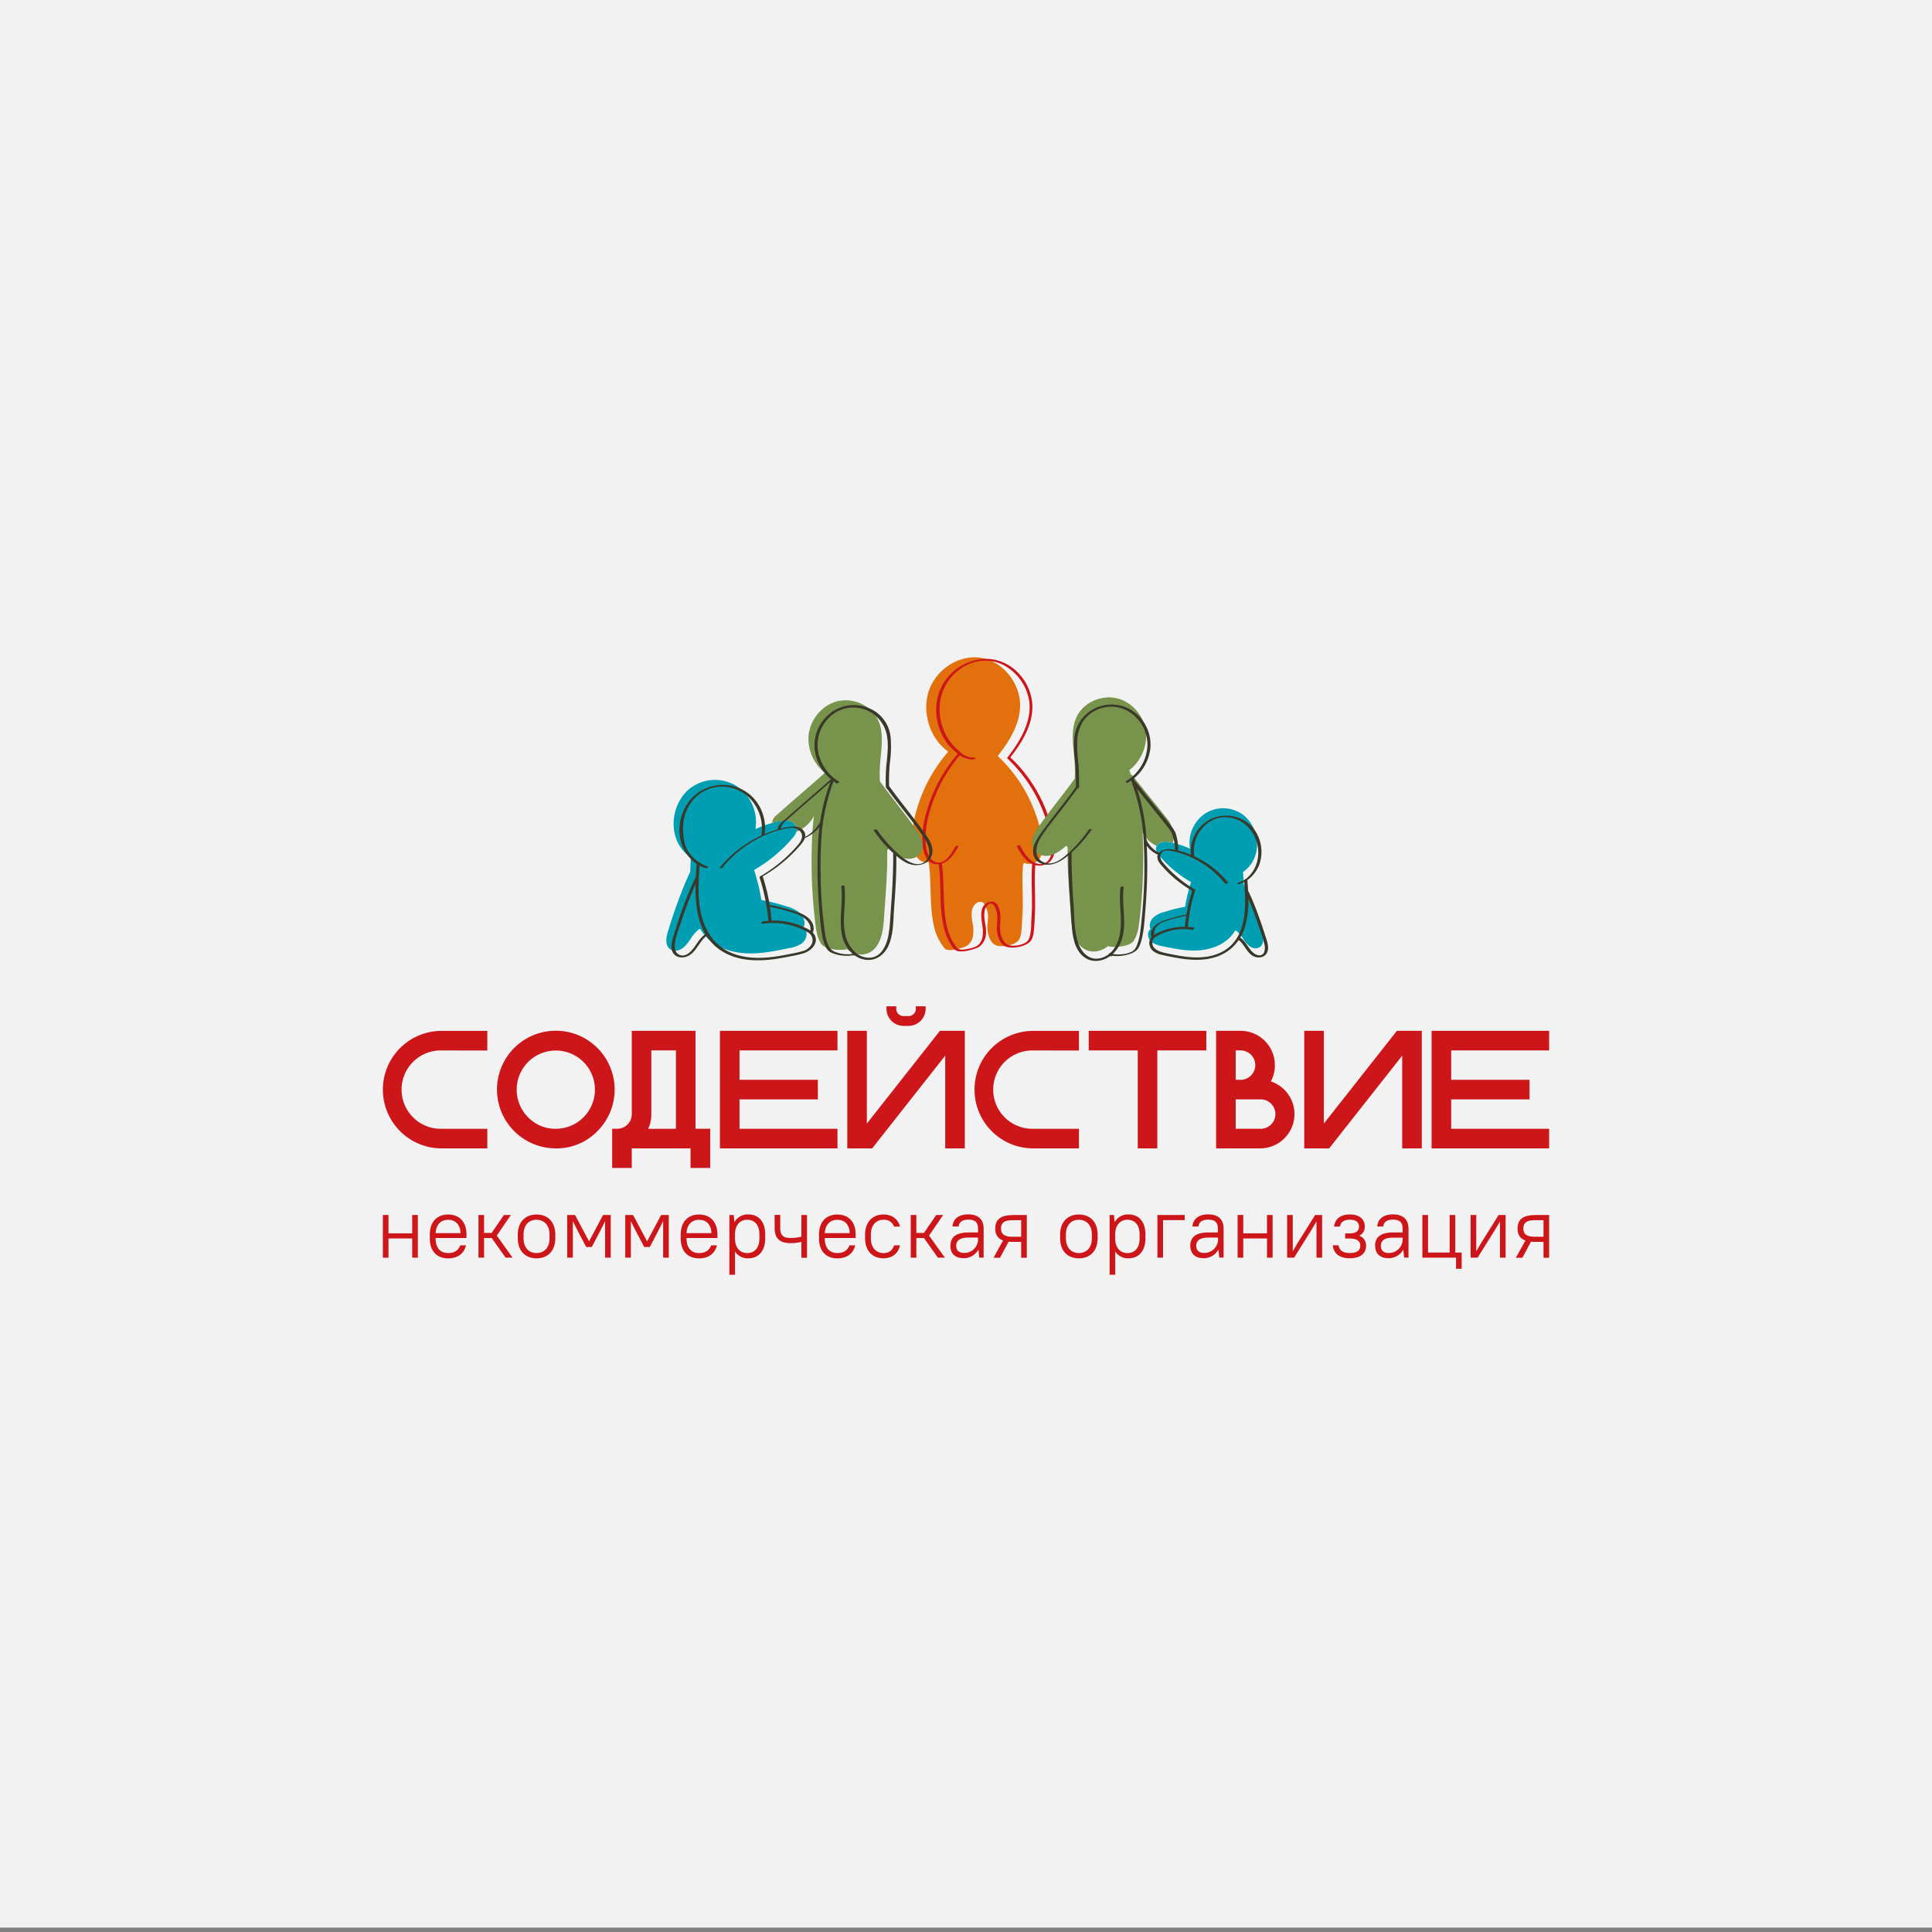 <?xml version="1.0" encoding="UTF-8"?> <svg xmlns="http://www.w3.org/2000/svg" id="Слой_1" data-name="Слой 1" viewBox="0 0 1000 1000"><rect x="0" y="0" width="1000" height="1000" fill="#808080" stroke="none"/><defs><style>.cls-1{fill:#f2f2f2;}.cls-2{fill:#cd161a;}.cls-3{fill:#009eb2;}.cls-4{fill:#e2710d;}.cls-5{fill:#77934c;}.cls-6{fill:#39382a;}</style></defs><rect class="cls-1" x="-10.65" y="-11.83" width="1035.39" height="1009.57"></rect><polygon class="cls-2" points="213.36 641.02 201.08 641.02 201.08 650.97 198.16 650.97 198.16 628.88 201.08 628.88 201.08 638.37 213.36 638.37 213.36 628.88 216.28 628.88 216.28 650.97 213.36 650.97 213.36 641.02"></polygon><path class="cls-2" d="M222.46,640.89V639c0-6.63,3.76-10.38,9.5-10.38s9.5,3.75,9.5,10.38v1.81h-16v.13c0,5.08,2.56,7.64,6.49,7.64,3.67,0,5.39-1.72,6.28-4h3c-.88,3.8-3.84,6.76-9.28,6.76-5.79,0-9.5-3.71-9.5-10.38m3-2.69h12.94c-.22-4.6-2.74-6.9-6.45-6.9s-6.23,2.48-6.49,6.9"></path><polygon class="cls-2" points="254.49 640.8 250.56 640.8 250.56 650.97 247.64 650.97 247.64 628.88 250.56 628.88 250.56 638.15 254.49 638.15 260.81 628.88 264.43 628.88 257.14 639.52 265.31 650.97 261.69 650.97 254.49 640.8"></polygon><path class="cls-2" d="M268,640.89V639c0-6.5,3.88-10.38,9.71-10.38s9.72,3.84,9.72,10.38v1.94c0,6.5-3.89,10.38-9.72,10.38S268,647.43,268,640.89m16.43,0V639c0-4.86-2.79-7.65-6.72-7.65S271,634,271,639v1.94c0,4.86,2.78,7.64,6.71,7.64s6.72-2.74,6.72-7.64"></path><polygon class="cls-2" points="298.89 636.83 296.5 632.06 296.5 650.97 293.59 650.97 293.59 628.88 297.65 628.88 304.89 642.53 312.14 628.88 316.12 628.88 316.12 650.97 313.2 650.97 313.2 632.06 310.82 636.83 306.31 645.44 303.39 645.44 298.89 636.83"></polygon><polygon class="cls-2" points="328.93 636.83 326.54 632.06 326.54 650.97 323.63 650.97 323.63 628.88 327.69 628.88 334.94 642.53 342.18 628.88 346.16 628.88 346.16 650.97 343.24 650.97 343.24 632.06 340.86 636.83 336.35 645.44 333.43 645.44 328.93 636.83"></polygon><path class="cls-2" d="M352.34,640.89V639c0-6.63,3.76-10.38,9.5-10.38s9.5,3.75,9.5,10.38v1.81h-16v.13c0,5.08,2.56,7.64,6.49,7.64,3.67,0,5.39-1.72,6.27-4h3c-.89,3.8-3.85,6.76-9.28,6.76-5.79,0-9.5-3.71-9.5-10.38m3-2.69h12.94c-.22-4.6-2.74-6.9-6.45-6.9s-6.23,2.48-6.49,6.9"></path><path class="cls-2" d="M380.44,647.74V659.8h-2.92V628.88h2.25l.36,3.71a7.78,7.78,0,0,1,7.29-4c5.08,0,8.66,3.58,8.66,10.38v1.94c0,6.76-3.63,10.38-8.66,10.38a7.73,7.73,0,0,1-7-3.53m12.63-6.85V639c0-5.08-2.56-7.65-6.32-7.65-3.53,0-6.18,2.57-6.31,7.29v2.3c0,4.9,2.6,7.64,6.31,7.64s6.32-2.51,6.32-7.64"></path><path class="cls-2" d="M414.81,642.79a23.59,23.59,0,0,1-5.48.67c-5.88,0-8.39-2.52-8.39-8v-6.62h2.91v6.62c0,3.89,1.42,5.31,5.48,5.31a23.89,23.89,0,0,0,5.48-.67V628.88h2.91V651h-2.91Z"></path><path class="cls-2" d="M423.91,640.89V639c0-6.63,3.75-10.38,9.5-10.38s9.49,3.75,9.49,10.38v1.81h-16v.13c0,5.08,2.56,7.64,6.5,7.64,3.66,0,5.38-1.72,6.27-4h3c-.88,3.8-3.84,6.76-9.27,6.76-5.79,0-9.5-3.71-9.5-10.38m3-2.69h12.94c-.22-4.6-2.74-6.9-6.44-6.9s-6.24,2.48-6.5,6.9"></path><path class="cls-2" d="M447.76,640.89V639c0-6.5,3.89-10.38,9.5-10.38,4.9,0,7.73,2.82,8.61,6.27h-3.09a5.41,5.41,0,0,0-5.52-3.54c-3.75,0-6.49,2.74-6.49,7.65v1.94c0,4.86,2.78,7.64,6.49,7.64,3.14,0,4.64-1.5,5.52-4h3.09c-.88,3.89-3.71,6.71-8.61,6.71-5.65,0-9.5-3.84-9.5-10.38"></path><polygon class="cls-2" points="478.24 640.8 474.31 640.8 474.31 650.97 471.4 650.97 471.4 628.88 474.31 628.88 474.31 638.15 478.24 638.15 484.56 628.88 488.18 628.88 480.89 639.52 489.07 650.97 485.44 650.97 478.24 640.8"></polygon><path class="cls-2" d="M491.94,644.87c0-4.29,2.65-6.94,9.28-6.94h5v-2c0-3.18-1.46-4.64-5-4.64-3.23,0-4.82,1.37-5,3.54H493c.23-3.62,2.88-6.27,8.18-6.27s7.95,2.73,7.95,7.37v15h-2.26l-.44-4.15a8.58,8.58,0,0,1-7.68,4.46c-4.42,0-6.85-2.43-6.85-6.4m14.31-3.27v-1h-5c-4.55,0-6.28,1.73-6.28,4.29,0,2.25,1.42,3.66,4.07,3.66a7.1,7.1,0,0,0,7.24-6.93"></path><path class="cls-2" d="M524.19,628.88h7.29V651h-2.92v-8.21h-4.37a16,16,0,0,1-2.12-.09L517.6,651h-3.35l4.94-8.92c-2.87-1.06-4.06-3.22-4.06-6.23,0-4.37,2.56-6.93,9.06-6.93m0,11.22h4.37v-8.57h-4.37c-4.55,0-6.05,1.5-6.05,4.28s1.5,4.29,6.05,4.29"></path><path class="cls-2" d="M548.71,640.89V639c0-6.5,3.88-10.38,9.71-10.38s9.72,3.84,9.72,10.38v1.94c0,6.5-3.89,10.38-9.72,10.38s-9.71-3.84-9.71-10.38m16.43,0V639c0-4.86-2.78-7.65-6.72-7.65s-6.71,2.74-6.71,7.65v1.94c0,4.86,2.78,7.64,6.71,7.64s6.72-2.74,6.72-7.64"></path><path class="cls-2" d="M577.24,647.74V659.8h-2.91V628.88h2.25l.35,3.71a7.79,7.79,0,0,1,7.29-4c5.08,0,8.66,3.58,8.66,10.38v1.94c0,6.76-3.62,10.38-8.66,10.38a7.74,7.74,0,0,1-7-3.53m12.64-6.85V639c0-5.08-2.56-7.65-6.32-7.65-3.53,0-6.18,2.57-6.32,7.29v2.3c0,4.9,2.61,7.64,6.32,7.64s6.32-2.51,6.32-7.64"></path><polygon class="cls-2" points="599.07 628.88 613.2 628.88 613.2 631.53 601.98 631.53 601.98 650.96 599.07 650.96 599.07 628.88"></polygon><path class="cls-2" d="M616.07,644.87c0-4.29,2.65-6.94,9.28-6.94h5v-2c0-3.18-1.46-4.64-5-4.64-3.22,0-4.82,1.37-5,3.54h-3.13c.22-3.62,2.87-6.27,8.17-6.27s7.95,2.73,7.95,7.37v15h-2.25l-.44-4.15a8.6,8.6,0,0,1-7.69,4.46c-4.42,0-6.85-2.43-6.85-6.4m14.32-3.27v-1h-5c-4.55,0-6.27,1.73-6.27,4.29,0,2.25,1.41,3.66,4.06,3.66a7.1,7.1,0,0,0,7.25-6.93"></path><polygon class="cls-2" points="655.79 641.02 643.51 641.02 643.51 650.97 640.59 650.97 640.59 628.88 643.51 628.88 643.51 638.37 655.79 638.37 655.79 628.88 658.71 628.88 658.71 650.97 655.79 650.97 655.79 641.02"></polygon><polygon class="cls-2" points="681.41 632.24 678.67 636.83 669.84 650.97 666.21 650.97 666.21 628.88 669.13 628.88 669.13 647.65 671.87 643.01 680.7 628.88 684.33 628.88 684.33 650.97 681.41 650.97 681.41 632.24"></polygon><path class="cls-2" d="M706.41,634.84a5,5,0,0,1-2.87,4.77,5.3,5.3,0,0,1,3.54,5.17c0,3.8-2.7,6.49-8.4,6.49s-8.39-2.69-8.83-6.71h3c.44,2.47,1.95,4,5.83,4s5.39-1.5,5.39-3.75-1.5-3.76-5.39-3.76h-2.43v-2.65h2.43c3.32,0,4.73-1.41,4.73-3.53s-1.41-3.54-4.73-3.54-4.72,1.42-5.16,3.54h-3c.44-3.67,3-6.27,8.17-6.27s7.73,2.6,7.73,6.27"></path><path class="cls-2" d="M711.71,644.87c0-4.29,2.65-6.94,9.28-6.94h5v-2c0-3.18-1.46-4.64-5-4.64-3.22,0-4.81,1.37-5,3.54h-3.13c.22-3.62,2.87-6.27,8.17-6.27s8,2.73,8,7.37v15h-2.25l-.44-4.15a8.6,8.6,0,0,1-7.69,4.46c-4.42,0-6.85-2.43-6.85-6.4M726,641.6v-1h-5c-4.55,0-6.27,1.73-6.27,4.29,0,2.25,1.41,3.66,4.06,3.66A7.1,7.1,0,0,0,726,641.6"></path><polygon class="cls-2" points="736.23 628.88 739.15 628.88 739.15 648.32 750.33 648.32 750.33 628.88 753.24 628.88 753.24 648.32 756.55 648.32 756.55 656.71 753.64 656.71 753.64 650.96 736.23 650.96 736.23 628.88"></polygon><polygon class="cls-2" points="776.39 632.24 773.65 636.83 764.81 650.97 761.19 650.97 761.19 628.88 764.11 628.88 764.11 647.65 766.85 643.01 775.68 628.88 779.3 628.88 779.3 650.97 776.39 650.97 776.39 632.24"></polygon><path class="cls-2" d="M794.55,628.88h7.28V651h-2.91v-8.21h-4.37a15.94,15.94,0,0,1-2.12-.09L788,651H784.6l4.95-8.92c-2.87-1.06-4.06-3.22-4.06-6.23,0-4.37,2.56-6.93,9.06-6.93m0,11.22h4.37v-8.57h-4.37c-4.56,0-6.06,1.5-6.06,4.28s1.5,4.29,6.06,4.29"></path><path class="cls-3" d="M417.45,482.65a3.93,3.93,0,0,0-.19-.73,5.21,5.21,0,0,0-1.59-2.22l.52-.29c.75-2.5-.46-5.31-2.34-7a16.8,16.8,0,0,0-6.77-3.27,100.15,100.15,0,0,0-12.72-3.26l-.28,0c.16,1,.28,1.93.41,2.9-.13-1-.25-1.94-.41-2.9a97.73,97.73,0,0,0-3.78-15.6,74.65,74.65,0,0,0,20-16.62,8.54,8.54,0,0,0,2-3.42h0a5,5,0,0,0,.12-1.11A4.73,4.73,0,0,0,409,425a11,11,0,0,0-5.52.06c-1.25.24-2.49.54-3.72.89a55.22,55.22,0,0,0-8.75,3.19A22.31,22.31,0,0,0,381,406.7a21.19,21.19,0,0,0-24.3,1.76c-6.75,5.64-9.7,15.81-7.1,24.46a20.27,20.27,0,0,0,8,11c-.18,2.18-.21,4.51-.31,6.89l-.05.49c-4.25,8.73-8.63,21.41-11.45,30.58-.91,3-1.65,6.75.51,8.94,1.64,1.65,4.37,1.55,6.35.38s3.39-3.15,4.73-5.09a18.05,18.05,0,0,1,4.59-5.22l.44-.1a25.17,25.17,0,0,0,3,4c5.32,5.64,13,8.23,20.6,8.63s15.08-1.15,22.5-2.71a15.5,15.5,0,0,0,6.49-2.42A6.16,6.16,0,0,0,417.45,482.65Z"></path><path class="cls-3" d="M653,482.44a195.59,195.59,0,0,0-9.27-24.86c0-.23,0-.46,0-.69-.09-1.92-.21-3.8-.35-5.56v0a16.53,16.53,0,0,0,6.53-9,19.56,19.56,0,0,0-5.82-20.06,17.4,17.4,0,0,0-19.93-1.43,18.31,18.31,0,0,0-8.23,18.43,46.71,46.71,0,0,0-8.85-3c-.47-.12-.91-.2-1.38-.3a8.92,8.92,0,0,0-4.53-.06,4.09,4.09,0,0,0-2.46,2,2.88,2.88,0,0,0-.37,1.33,5.81,5.81,0,0,0,1.78,3.7,61.09,61.09,0,0,0,16.38,13.63,81.88,81.88,0,0,0-3.1,12.81l-.22,0A85.66,85.66,0,0,0,602.75,472a13.68,13.68,0,0,0-5.54,2.71,5.85,5.85,0,0,0-1.94,5.76l.42.22a4.34,4.34,0,0,0-1.29,1.82,3.23,3.23,0,0,0-.16.63,5.1,5.1,0,0,0,2,4.59,13.28,13.28,0,0,0,5.34,2c6.08,1.27,12.25,2.55,18.43,2.2s12.54-2.44,16.9-7.07a20.11,20.11,0,0,0,2.47-3.26l.34.08a14.57,14.57,0,0,1,3.76,4.29,12.91,12.91,0,0,0,3.88,4.16,4.36,4.36,0,0,0,5.21-.3C654.39,488,653.77,484.91,653,482.44Zm-56-2.65.64-.36c.81-.42,1.64-.79,2.48-1.14-.84.35-1.67.72-2.48,1.14Zm14.19-3.73c.49,0,1,0,1.47,0h0C612.14,476.05,611.65,476.06,611.16,476.06Z"></path><path class="cls-4" d="M489.57,388.1h0c-8.71-7-12.51-20.22-8.63-31,4-11.05,15.79-18.43,26.91-16.59S528.07,353.4,528,365.21c-.08,9.79-5.66,18.52-11.55,26.11a76.21,76.21,0,0,1,22.84,42.22c.81,4.53.78,10.14-2.92,12.6a7,7,0,0,1-6.36.48l-.51,1.15c-.76,9.13.37,18.26-.39,27.39-.28,3.35,0,8.49-1.75,11.31s-9.44,4.18-12.29,2.64c-2.49-1.35-3.91-5.5-4-8.43s.76-6.12,0-8.95-1.75-5.53-4.46-4.84c-1.93.5-3.21,2.52-3.56,4.56a19.06,19.06,0,0,0,.34,6.2,19.58,19.58,0,0,1,.19,7,7.09,7.09,0,0,1-4,5.34c-2.41.94-8.8,2.85-10.6.93a25.79,25.79,0,0,1-4.52-7.9c-3.72-10.37-2.15-25.81-3.76-36.76v-.09a5.82,5.82,0,0,1-3.72-.42c-2.55-1.26-3.78-4.35-4.3-7.27-1.07-6-.15-12.19,1.43-18.05a78.9,78.9,0,0,1,16.38-31l.26-.36a12.67,12.67,0,0,1-1.16-1"></path><path class="cls-2" d="M544.17,427.59a77.19,77.19,0,0,0-9.4-21.33,75.66,75.66,0,0,0-6.83-9.11c-1.28-1.45-2.61-2.86-4-4.2-.28-.27-.9-.64-.86-1.06,0-.27.68-.9.83-1.1.64-.84,1.27-1.7,1.88-2.56,4.57-6.47,8.45-13.86,8.58-22A25.68,25.68,0,0,0,526.72,348a23,23,0,0,0-17.67-6.94,26.89,26.89,0,0,0-17.28,8.12c-9.81,10.07-9.31,26.71-.22,37.1a24.07,24.07,0,0,0,3,2.83,11.63,11.63,0,0,0,1.21,1.12.74.74,0,0,0-.16.12A79,79,0,0,0,480,418.75c-1.71,5.57-2.92,11.42-2.54,17.27.27,4.19,1.43,10.36,6.45,11.19a8.09,8.09,0,0,0,1.95.08c1.54,11,.07,22.48,2.83,33.38a29.3,29.3,0,0,0,2.93,7.28c1,1.81,2.17,4,4.39,4.41a15.32,15.32,0,0,0,6.19-.64c1.9-.5,4.05-1,5.53-2.4a9.57,9.57,0,0,0,2.66-7.21c0-3.44-1.4-7-.78-10.41a5.35,5.35,0,0,1,2.25-3.75c1.43-.81,2.52.27,3.12,1.51,1.38,2.83,1.33,5.71,1.08,8.76a15.77,15.77,0,0,0,.93,7.58c.78,1.85,2,3.67,4,4.29a12.83,12.83,0,0,0,5.88.08,13.23,13.23,0,0,0,5.59-2.15c2-1.45,2.42-4,2.67-6.3.34-3.15.44-6.4.57-9.57.32-8-.45-16.66.19-24.64,0-.68-1.58-1.14-1.63-.56-.54,6.75-.08,14.95-.11,21.71,0,3-.27,6.06-.39,9.09a28.18,28.18,0,0,1-.89,7.44c-.7,2.12-2.25,3.08-4.32,3.69a12.25,12.25,0,0,1-6.15.41c-2.24-.55-3.45-2.82-4.13-4.85-.89-2.68-.64-5.29-.45-8.06.24-3.5-.63-11.15-5.91-9.44-6,1.94-3.58,9.64-3.22,14.07.24,2.9-.15,6.53-2.72,8.38-1.55,1.11-4,1.56-5.82,1.88a9.87,9.87,0,0,1-3.16.18,3.41,3.41,0,0,1-2.24-1.64,25.76,25.76,0,0,1-3.78-7.33c-1.87-5.63-2.2-11.72-2.44-17.61s-.22-12-1-17.89c3.9-1.19,6.57-5.32,8.49-8.8.36-.65-1.26-.47-1.51,0-1.5,2.74-4.09,7.28-7.49,8.16a1.84,1.84,0,0,0-.63.12,4.91,4.91,0,0,1-2.92-.59c-4.19-2.24-4.51-8.92-4.42-13a54.69,54.69,0,0,1,3-15.44,79.46,79.46,0,0,1,5.87-13.64,77.56,77.56,0,0,1,8.83-12.81,12.54,12.54,0,0,0,7,2.1,1.3,1.3,0,0,0,1.07-.44c.19-.32-.16-.47-.44-.47a11.27,11.27,0,0,1-7.39-2.83.13.13,0,0,0,0-.11l-.54-.43c-.19-.2-.39-.39-.58-.6a.45.45,0,0,0-.28-.12,28.46,28.46,0,0,1-9.22-19.81,25.44,25.44,0,0,1,10-21.58c6.62-5,15.34-6.33,22.86-2.55a25.71,25.71,0,0,1,13.53,19C534,374,527.71,384,521.34,392.24a.2.2,0,0,0,0,.28,74.65,74.65,0,0,1,17.73,25.42,76.36,76.36,0,0,1,4.62,14.93c.8,4.05,1.71,9.82-1.62,13.06-2.48,2.41-6.28,1.17-8.64-.78s-4-4.78-5.5-7.47c-.26-.47-1.82.09-1.62.44,1.84,3.25,3.82,6.85,7.21,8.72a8.66,8.66,0,0,0,9.25-.27c2.52-1.86,3.22-5.08,3.25-8.05A41.5,41.5,0,0,0,544.17,427.59Z"></path><path class="cls-5" d="M477.08,434.7a23.62,23.62,0,0,0-3.64-6.39c-5.7-8-12.27-15.93-18-23.91a71.37,71.37,0,0,1,0-7.74c.47-8.21,2.53-16.94-1.11-24.34s-13-11.38-21.06-9.3-14.16,9.78-14.78,18A22.72,22.72,0,0,0,426.93,400l-.12.14c-7.48,6.73-15.59,13.47-23.05,20.2-2.08,1.86-3.7,2.58-4.08,5.41l.08.29c1.23-.35,2.46-.65,3.72-.89A11,11,0,0,1,409,425a4.73,4.73,0,0,1,3.45,4.1,5,5,0,0,1-.12,1.11l.57.14c3.29-1.67,6.63-4.4,8.25-7.72l.16,0a105.74,105.74,0,0,0-1,12h0A266.72,266.72,0,0,0,422,477.86c.16,1.37.34,2.75.6,4.12a18.31,18.31,0,0,0,2.31,6.37c1.84,3,9.64,3.86,13.18,3a.81.81,0,0,1,.12-.22c3,2.49,7.07,3.7,10.71,2.38,6.69-2.42,8.21-11,8.63-18,.73-11.58,1.92-23.79,1.66-35.35l.75-.87.69.6c2.26,1.92,4.75,3.74,7.64,4.41s6.28-.08,8-2.49A8,8,0,0,0,477.08,434.7Z"></path><path class="cls-6" d="M482.36,438.23c-.64-2.65-2.27-4.93-3.83-7.11-1.83-2.56-3.72-5.07-5.63-7.57-4.2-5.52-8.66-11.06-12.7-16.69h0a92.34,92.34,0,0,1,.46-12.55,60,60,0,0,0,.37-12.13,18.09,18.09,0,0,0-11.62-15.77,19.69,19.69,0,0,0-18.63,2,21.44,21.44,0,0,0-9.24,17.13,23.35,23.35,0,0,0,8.65,17.85,1.6,1.6,0,0,0-.52.28c-5.21,4.68-10.53,9.22-15.81,13.8-2.56,2.23-5.07,4.52-7.64,6.74-1.8,1.55-3.37,2.73-3.76,5.21,0,.13,1.56,0,1.64-.44.41-2.65,2.45-3.9,4.32-5.57,2.51-2.25,5.05-4.47,7.59-6.68,4.64-4,9.29-8,13.87-12.1a98.2,98.2,0,0,0-5.41,21,.46.46,0,0,0-.2.19,18,18,0,0,1-8.08,7.58c-.28.14-.2.29.08.3a2.48,2.48,0,0,0,1.16-.31,21.17,21.17,0,0,0,6.71-5.23q-.58,4.85-.77,9.73h0a247.75,247.75,0,0,0,.51,30.34c.37,5.12.76,10.3,1.58,15.38a21.06,21.06,0,0,0,2.31,7.22,6.22,6.22,0,0,0,3.28,2.57,19.41,19.41,0,0,0,9.9,1.1,5.53,5.53,0,0,0,1.41,0,12.83,12.83,0,0,0,4.93,2.14c5.73,1.17,10.59-2.37,12.74-7.51,2.47-5.94,2.3-12.73,2.75-19,.64-9,1.3-18.1,1.14-27.17,3.42,2.92,7.4,5.52,12.1,4.68a8.49,8.49,0,0,0,5.12-2.7A7.77,7.77,0,0,0,482.36,438.23Zm-4.06,8.1c-4.37,2.78-9.71-1.21-12.94-4a65.46,65.46,0,0,1-11.48-12.94c-.27-.39-1.76.26-1.64.44a66.84,66.84,0,0,0,10.51,12.08c.06-.22-.48-1.07-.47-.82.15,7.56-.27,16.49-.78,24-.26,3.79-.54,7.59-.79,11.39a57,57,0,0,1-1,8.34c-1.07,5-3.88,10.83-9.78,10.9a10.51,10.51,0,0,1-6.89-2.51h0a17.52,17.52,0,0,1-5.57-9.69c-1.74-8.19.64-16.56-.39-24.81-.09-.73-1.73-.33-1.64.44,1,7.93-1.16,15.92.21,23.83a18.3,18.3,0,0,0,5.67,10.74,17.18,17.18,0,0,1-9-1,6.05,6.05,0,0,1-3.5-3.32,24,24,0,0,1-1.86-6.78,234.1,234.1,0,0,1-2.19-29.58c-.12-5.67-.07-11.35.26-17h0a102.32,102.32,0,0,1,6.4-31.65c.46.34.94.66,1.42,1s2-.46,1.27-.93a23,23,0,0,1-10.78-16.16,20.1,20.1,0,0,1,6.5-17.56,17.7,17.7,0,0,1,29.36,10.75c.65,4.24.19,8.56-.22,12.8a82.79,82.79,0,0,0-.46,13,2.5,2.5,0,0,0,.88,1.34c6.12,8.4,12.95,16.21,18.74,24.85C480.62,437,483,443.34,478.3,446.33Z"></path><path class="cls-5" d="M607.68,433.48l-.6,2.73c-.47-.12-.91-.2-1.38-.3a8.92,8.92,0,0,0-4.53-.06,4.09,4.09,0,0,0-2.46,2l-.06,0c-3.3-1.68-5.12-3.26-6.74-6.57l-.54,0a102.07,102.07,0,0,0-6-30.18l.44-.16c6.19,7.94,13,16,19.14,23.93,1.42,1.84,2.47,5.7,2.69,8.59"></path><path class="cls-5" d="M556.26,402.9a69.09,69.09,0,0,0,0-7.75c-.46-8.2-2.52-16.94,1.12-24.33s13-11.39,21.06-9.3,14.15,9.78,14.78,18a22.8,22.8,0,0,1-8.8,19.22l.19.22c.28.71.56,1.42.82,2.15a101.76,101.76,0,0,1,6,30.18l.06,1.88h0a266.72,266.72,0,0,1-1.68,43.18,47.78,47.78,0,0,1-.89,5.46,17.63,17.63,0,0,1-2,5c-1.84,3-9.64,3.86-13.18,3a.81.81,0,0,0-.12-.22c-3,2.48-7.08,3.7-10.72,2.38-6.69-2.42-8.2-11-8.63-18-.72-11.58-1.92-23.79-1.65-35.37l-.75-.85-.69.6c-2.26,1.92-4.75,3.74-7.64,4.41s-6.29-.08-8.05-2.49a8,8,0,0,1-.76-7.07,23.44,23.44,0,0,1,3.63-6.39c5.7-8,12.27-15.93,18-23.91"></path><path class="cls-6" d="M422,484.73a5.49,5.49,0,0,0-1.43-2.13.57.57,0,0,0,.33-.29c1.32-4.92-3.08-8.38-7.18-9.85-2.37-.84-4.83-1.49-7.26-2.17a64.81,64.81,0,0,0-7.66-1.75,1,1,0,0,0-.38.06,101.61,101.61,0,0,0-3.65-15,75.61,75.61,0,0,0,14-10.41,69.9,69.9,0,0,0,6.19-6.57c1.6-2,2.73-4.48.92-6.72-1.64-2-4.33-2.28-6.76-2a45,45,0,0,0-8.08,1.9c-1.79.57-3.56,1.22-5.29,2a22.94,22.94,0,0,0-5.29-18.23A21.45,21.45,0,0,0,373,406.31,22.2,22.2,0,0,0,356.5,415,24.59,24.59,0,0,0,352,433.5a20.72,20.72,0,0,0,8.58,13.67c-.17,2.16-.33,4.4-.44,6.69a191.82,191.82,0,0,0-9.75,25.05c-.66,2-1.31,4-1.92,6.07a15.69,15.69,0,0,0-.88,5.75c.31,4.11,4.25,5.73,7.84,4.38,4.94-1.85,6.28-7.71,10.27-10.69a25.36,25.36,0,0,0,10.19,9.15c8.22,4.11,17.66,4,26.54,2.63,2.47-.38,4.93-.86,7.39-1.36a46,46,0,0,0,6.65-1.61C419.79,492,423.38,488.62,422,484.73Zm-10.29-11.85c3.86,1.27,8.36,4.29,7.76,8.82a17.48,17.48,0,0,0-2-1.15,35.87,35.87,0,0,0-7.28-2.79,37.51,37.51,0,0,0-10.84-1.23h0q-.3-3.6-.86-7.15A92.29,92.29,0,0,1,411.71,472.88ZM365,483.6c-3.46,2.39-4.87,6.52-7.93,9.28-1.55,1.4-3.87,2.32-5.82,1.13-1.74-1.06-2.1-3.22-2-5.1.3-3.68,1.88-7.39,3-10.88,1.34-4,2.75-8.07,4.28-12,1.09-2.85,2.24-5.68,3.48-8.46-.16,9.1.78,18.56,5.12,26A.67.67,0,0,0,365,483.6Zm55.15,5a7.32,7.32,0,0,1-4.68,3.69,57,57,0,0,1-6.34,1.44c-2.3.47-4.62.92-7,1.27-8.26,1.26-16.91,1.35-24.62-2.27-7.38-3.47-12-10.12-14.15-17.84-1.87-6.81-2-14-1.59-21.12v0a.34.34,0,0,0,0-.32c.1-1.81.23-3.6.36-5.38a16.85,16.85,0,0,0,3.13,1.28c.5.14,1.9-.6,1-.86-1.46-.42-10.41-4.11-12.07-12.95-1.12-6-.91-12.35,2-17.69a19.86,19.86,0,0,1,14.62-10.5,20.18,20.18,0,0,1,17.1,5.68,22.45,22.45,0,0,1,6.2,19.27.21.21,0,0,0,0,.18,60.4,60.4,0,0,0-21.69,16.76c-.32.39,1.22.18,1.47-.12a58.87,58.87,0,0,1,24.53-17.84,52.72,52.72,0,0,1,7.06-2.15c2.75-.63,6.06-1.36,8.34.78s1.25,4.88-.47,7a66.2,66.2,0,0,1-5.49,5.87,74.54,74.54,0,0,1-14.6,10.94c-.06,0-.22.15-.19.24a100.88,100.88,0,0,1,4.63,22.67q-1.38.11-2.73.3c-.9.14-1.24,1.39-.14,1.22a35.69,35.69,0,0,1,12.62.31,34.53,34.53,0,0,1,6.28,1.93A18.35,18.35,0,0,1,419,483.2,4.5,4.5,0,0,1,420.12,488.65Z"></path><path class="cls-6" d="M654.58,483.32q-1.73-5.43-3.71-10.77c-1.46-3.91-3-7.79-4.86-11.54-.1-1.84-.24-3.68-.38-5.49a17,17,0,0,0,6.42-8.77,19.87,19.87,0,0,0-1.86-15.9c-5.7-9.73-19.45-11.57-27.75-4a18.87,18.87,0,0,0-6.05,15.58,44,44,0,0,0-9.2-2.7c-2.29-.39-4.91-.34-6.78,1.23-2.34,2-1.3,4.51.38,6.51a60.68,60.68,0,0,0,13.8,12.07l.85.54a5.42,5.42,0,0,1,1.38.82c.43.56-.29,1.94-.47,2.57q-.81,2.73-1.42,5.51c-.32,1.46-.58,2.92-.82,4.4a56.78,56.78,0,0,0-5.9,1.39c-2.05.58-4.14,1.12-6.15,1.85-3.41,1.25-7.27,4.16-6.16,8.3,0,.07.09.1.18.13-2,2.2-1.42,5.38.88,7.27a10.84,10.84,0,0,0,4.5,1.93c2.06.49,4.14.89,6.22,1.29,7.54,1.42,15.46,2.14,22.79-.62a22.27,22.27,0,0,0,10.67-8.35c3,2.27,4.06,6.32,7.36,8.21,2.47,1.43,6.17,1,7.4-1.86S655.5,486.18,654.58,483.32Zm-55.93-3.7a9.71,9.71,0,0,1,4.86-2.92A76.31,76.31,0,0,1,614,474q-.43,2.85-.69,5.72a30.92,30.92,0,0,0-12.38,2.42,20.1,20.1,0,0,0-3.52,1.79A5.63,5.63,0,0,1,598.65,479.62ZM633.71,492c-5.74,3.49-12.65,4-19.18,3.27-3.63-.4-7.2-1.13-10.76-1.87-3-.63-7.54-1.77-7.33-5.72.11-1.92,1.81-2.94,3.35-3.72a28.62,28.62,0,0,1,17.27-2.71c.82.12,1.64-1,.56-1.21s-2-.25-3-.3c.15-.08.26-.18.27-.31a82.94,82.94,0,0,1,3.81-18.78.1.1,0,0,0,0-.14,61.73,61.73,0,0,1-10.59-7.65,64.12,64.12,0,0,1-4.59-4.59c-1.39-1.55-3.58-3.63-2.75-5.95,1-2.89,4.44-2.17,6.78-1.64a44.91,44.91,0,0,1,5.67,1.67c1.13.41,2.25.88,3.35,1.39,0,.13.2.19.41.19a49.22,49.22,0,0,1,7.15,4.11,49.84,49.84,0,0,1,10,9.31c.24.3,1.77-.26,1.53-.56a50.13,50.13,0,0,0-17.55-13.62c-1.54-10.5,6.49-21.17,17.63-20.09,10.3,1,16.89,11.36,15.29,21.24a16.67,16.67,0,0,1-6.2,10.63,1.06,1.06,0,0,0-.83.56,11.92,11.92,0,0,1-2.91,1.3c-1,.28-.77,1.05.2.77a15.76,15.76,0,0,0,2.72-1.09c.11,1.47.22,3,.3,4.57a.36.36,0,0,0,0,.29.2.2,0,0,1,0,.08C644.94,472.72,644.05,485.71,633.71,492Zm20.52,1.06c-.93,1.82-3.09,1.68-4.62.73-3.24-2-4.34-6.17-7.48-8.35a.57.57,0,0,0-.23-.08,25.31,25.31,0,0,0,2.33-5.09,46.12,46.12,0,0,0,1.93-15c2.07,4.7,3.81,9.54,5.46,14.39,1,2.88,2,5.78,2.73,8.74A7,7,0,0,1,654.23,493.05Z"></path><path class="cls-6" d="M608.43,431.08a15.2,15.2,0,0,0-2.29-3.59q-1.74-2.21-3.49-4.39c-4.85-6.05-9.39-11.52-14.15-17.63-.09-.12-.4-.44-.86-.89a1,1,0,0,1-.24-.36c-.19-.47-.36-.68-.58-1.23l0,0a23.82,23.82,0,0,0,8.55-15.23,21.1,21.1,0,0,0-7.11-18.26,19.59,19.59,0,0,0-18.5-4,18.84,18.84,0,0,0-13.15,13.38c-1.11,4.36-.79,8.95-.38,13.39a110.08,110.08,0,0,1,.63,15.08c-3.54,4.91-7.26,9.68-11,14.48-1.92,2.51-3.83,5-5.7,7.57a37.33,37.33,0,0,0-4.51,7.05,9.2,9.2,0,0,0-.31,7.2,6.72,6.72,0,0,0,4.85,3.7c4.61,1,9-1.49,12.42-4.31a65.39,65.39,0,0,0,12.51-13.85c.1-.14-1.34-.1-1.61.3a65.89,65.89,0,0,1-10.06,11.67c-3.5,3.2-8.16,7.29-13.22,5.16s-4.3-8.07-2-12c2.61-4.52,6.12-8.66,9.29-12.8,3.41-4.43,6.85-8.85,10.14-13.38.41-.05.82-.29.84-.64,0-.18.06-8.3-.29-12a86.38,86.38,0,0,1-.67-11.48,20.54,20.54,0,0,1,2.91-10.41,16.91,16.91,0,0,1,6.86-6,17.63,17.63,0,0,1,18,1.39,20.36,20.36,0,0,1,8.61,16.38A22.48,22.48,0,0,1,583,404.2a.5.5,0,0,0-.09.83c.31.28.87.08,1.17-.1.46-.28.91-.59,1.35-.9A102.44,102.44,0,0,1,592,436.4s0,0,0,.06a239.45,239.45,0,0,1-.28,29.71c-.37,5.61-.89,11.21-1.6,16.78a28.86,28.86,0,0,1-1,4.41c-.54,1.8-1.26,3.93-2.93,5a13,13,0,0,1-5.46,1.54,15.51,15.51,0,0,1-4.76-.13,17.56,17.56,0,0,0,4.74-7.71c2.63-8.72-.24-17.85.88-26.72.1-.81-1.56-.59-1.65.13-.93,7.35.85,14.71,0,22.06-.47,4.28-2.1,8.82-5.25,11.71-.45.11-.88.37-.77.57l0,.05a11.15,11.15,0,0,1-4.68,2.16c-6,1.23-9.94-3.71-11.47-8.86-1.76-5.93-1.64-12.39-2.07-18.5-.61-8.61-1.18-19-1-27.6,0-.84-1.64.86-1.66,1.58-.17,8.13.34,16.55.9,24.66.28,4,.52,8,.83,12.06a38,38,0,0,0,1.45,8.53c1.62,5.2,5.42,9.67,11.28,9.48a12.44,12.44,0,0,0,7-2.47,1.37,1.37,0,0,0,1.23-.18,20.69,20.69,0,0,0,8.45-.78,9.78,9.78,0,0,0,4.08-2.08c1.53-1.45,2.24-3.92,2.73-5.9,1.21-5,1.47-10.31,1.89-15.42q.66-8.14.87-16.32c.14-5.49.1-11-.17-16.48a11.87,11.87,0,0,0,1.61,1.93,16.44,16.44,0,0,0,4,2.7c.28.15.76,0,1-.12.07,0,.72-.3.5-.42a16.74,16.74,0,0,1-4-2.64,15.67,15.67,0,0,1-2.8-3.52c-.07-.12-.29-.68-.5-1.18a98.66,98.66,0,0,0-4.9-26.26c4.07,5.14,8.23,10.21,12.34,15.34,1.17,1.45,2.33,2.92,3.48,4.39a14.93,14.93,0,0,1,2.3,3.59,22.68,22.68,0,0,1,1.56,8.54c0,.2,1.62.79,1.63.34A26.38,26.38,0,0,0,608.43,431.08Z"></path><path class="cls-2" d="M534.81,543.71v0a20.28,20.28,0,1,0,0,40.55h23.66V594.4H534.81v0a30.41,30.41,0,0,1,0-60.82h23.66v10.16Z"></path><path class="cls-2" d="M228.58,543.71v0a20.28,20.28,0,1,0,0,40.55h23.65V594.4H228.58v0a30.41,30.41,0,0,1,0-60.82h23.65v10.16Z"></path><path class="cls-2" d="M287.72,594.4a30.45,30.45,0,1,1,21.5-8.92,29.32,29.32,0,0,1-21.5,8.92m0-10.15a20.25,20.25,0,1,0-14.35-5.93,19.53,19.53,0,0,0,14.35,5.93"></path><path class="cls-2" d="M360,584.25h7.6v20.29H357.42V594.4H327v10.14H316.86V584.25h2.57a7.56,7.56,0,0,0,7.57-7.6v-43.1h33Zm-10.15,0V543.69H337.14v33a17.41,17.41,0,0,1-1.65,7.6Z"></path><polygon class="cls-2" points="433.48 533.55 433.48 543.69 382.77 543.69 382.77 558.9 423.33 558.9 423.33 569.04 382.77 569.04 382.77 584.25 433.48 584.25 433.48 594.4 372.63 594.4 372.63 533.55 433.48 533.55"></polygon><path class="cls-2" d="M499.39,533.55V594.4H489.25v-48l-37.82,48H438.55V533.55h10.13v48l37.82-48ZM467.7,531a8.86,8.86,0,0,1-8.87-8.87v-1.27h5.07v1.27a3.61,3.61,0,0,0,1.12,2.7,3.69,3.69,0,0,0,2.68,1.1h2.53a3.72,3.72,0,0,0,2.69-1.1,3.65,3.65,0,0,0,1.12-2.7v-1.27h5.07v1.27a8.88,8.88,0,0,1-8.88,8.87Z"></path><polygon class="cls-2" points="624.38 533.55 624.38 543.69 599.03 543.69 599.03 594.4 588.89 594.4 588.89 543.69 563.53 543.69 563.53 533.55 624.38 533.55"></polygon><path class="cls-2" d="M657.8,559.75a17.77,17.77,0,0,1-5.54,34.65H629.45V533.55h12.67a17.75,17.75,0,0,1,17.75,17.75,17.39,17.39,0,0,1-2.07,8.45m-18.21-.84h2.53a7.61,7.61,0,1,0,0-15.22h-2.53Zm12.67,25.34a7.61,7.61,0,1,0,0-15.21H639.59v15.21Z"></path><polygon class="cls-2" points="735.92 533.55 735.92 594.4 725.78 594.4 725.78 546.4 687.97 594.4 675.08 594.4 675.08 533.55 685.22 533.55 685.22 581.55 723.03 533.55 735.92 533.55"></polygon><polygon class="cls-2" points="801.83 533.55 801.83 543.69 751.13 543.69 751.13 558.9 791.69 558.9 791.69 569.04 751.13 569.04 751.13 584.25 801.83 584.25 801.83 594.4 740.99 594.4 740.99 533.55 801.83 533.55"></polygon></svg> 